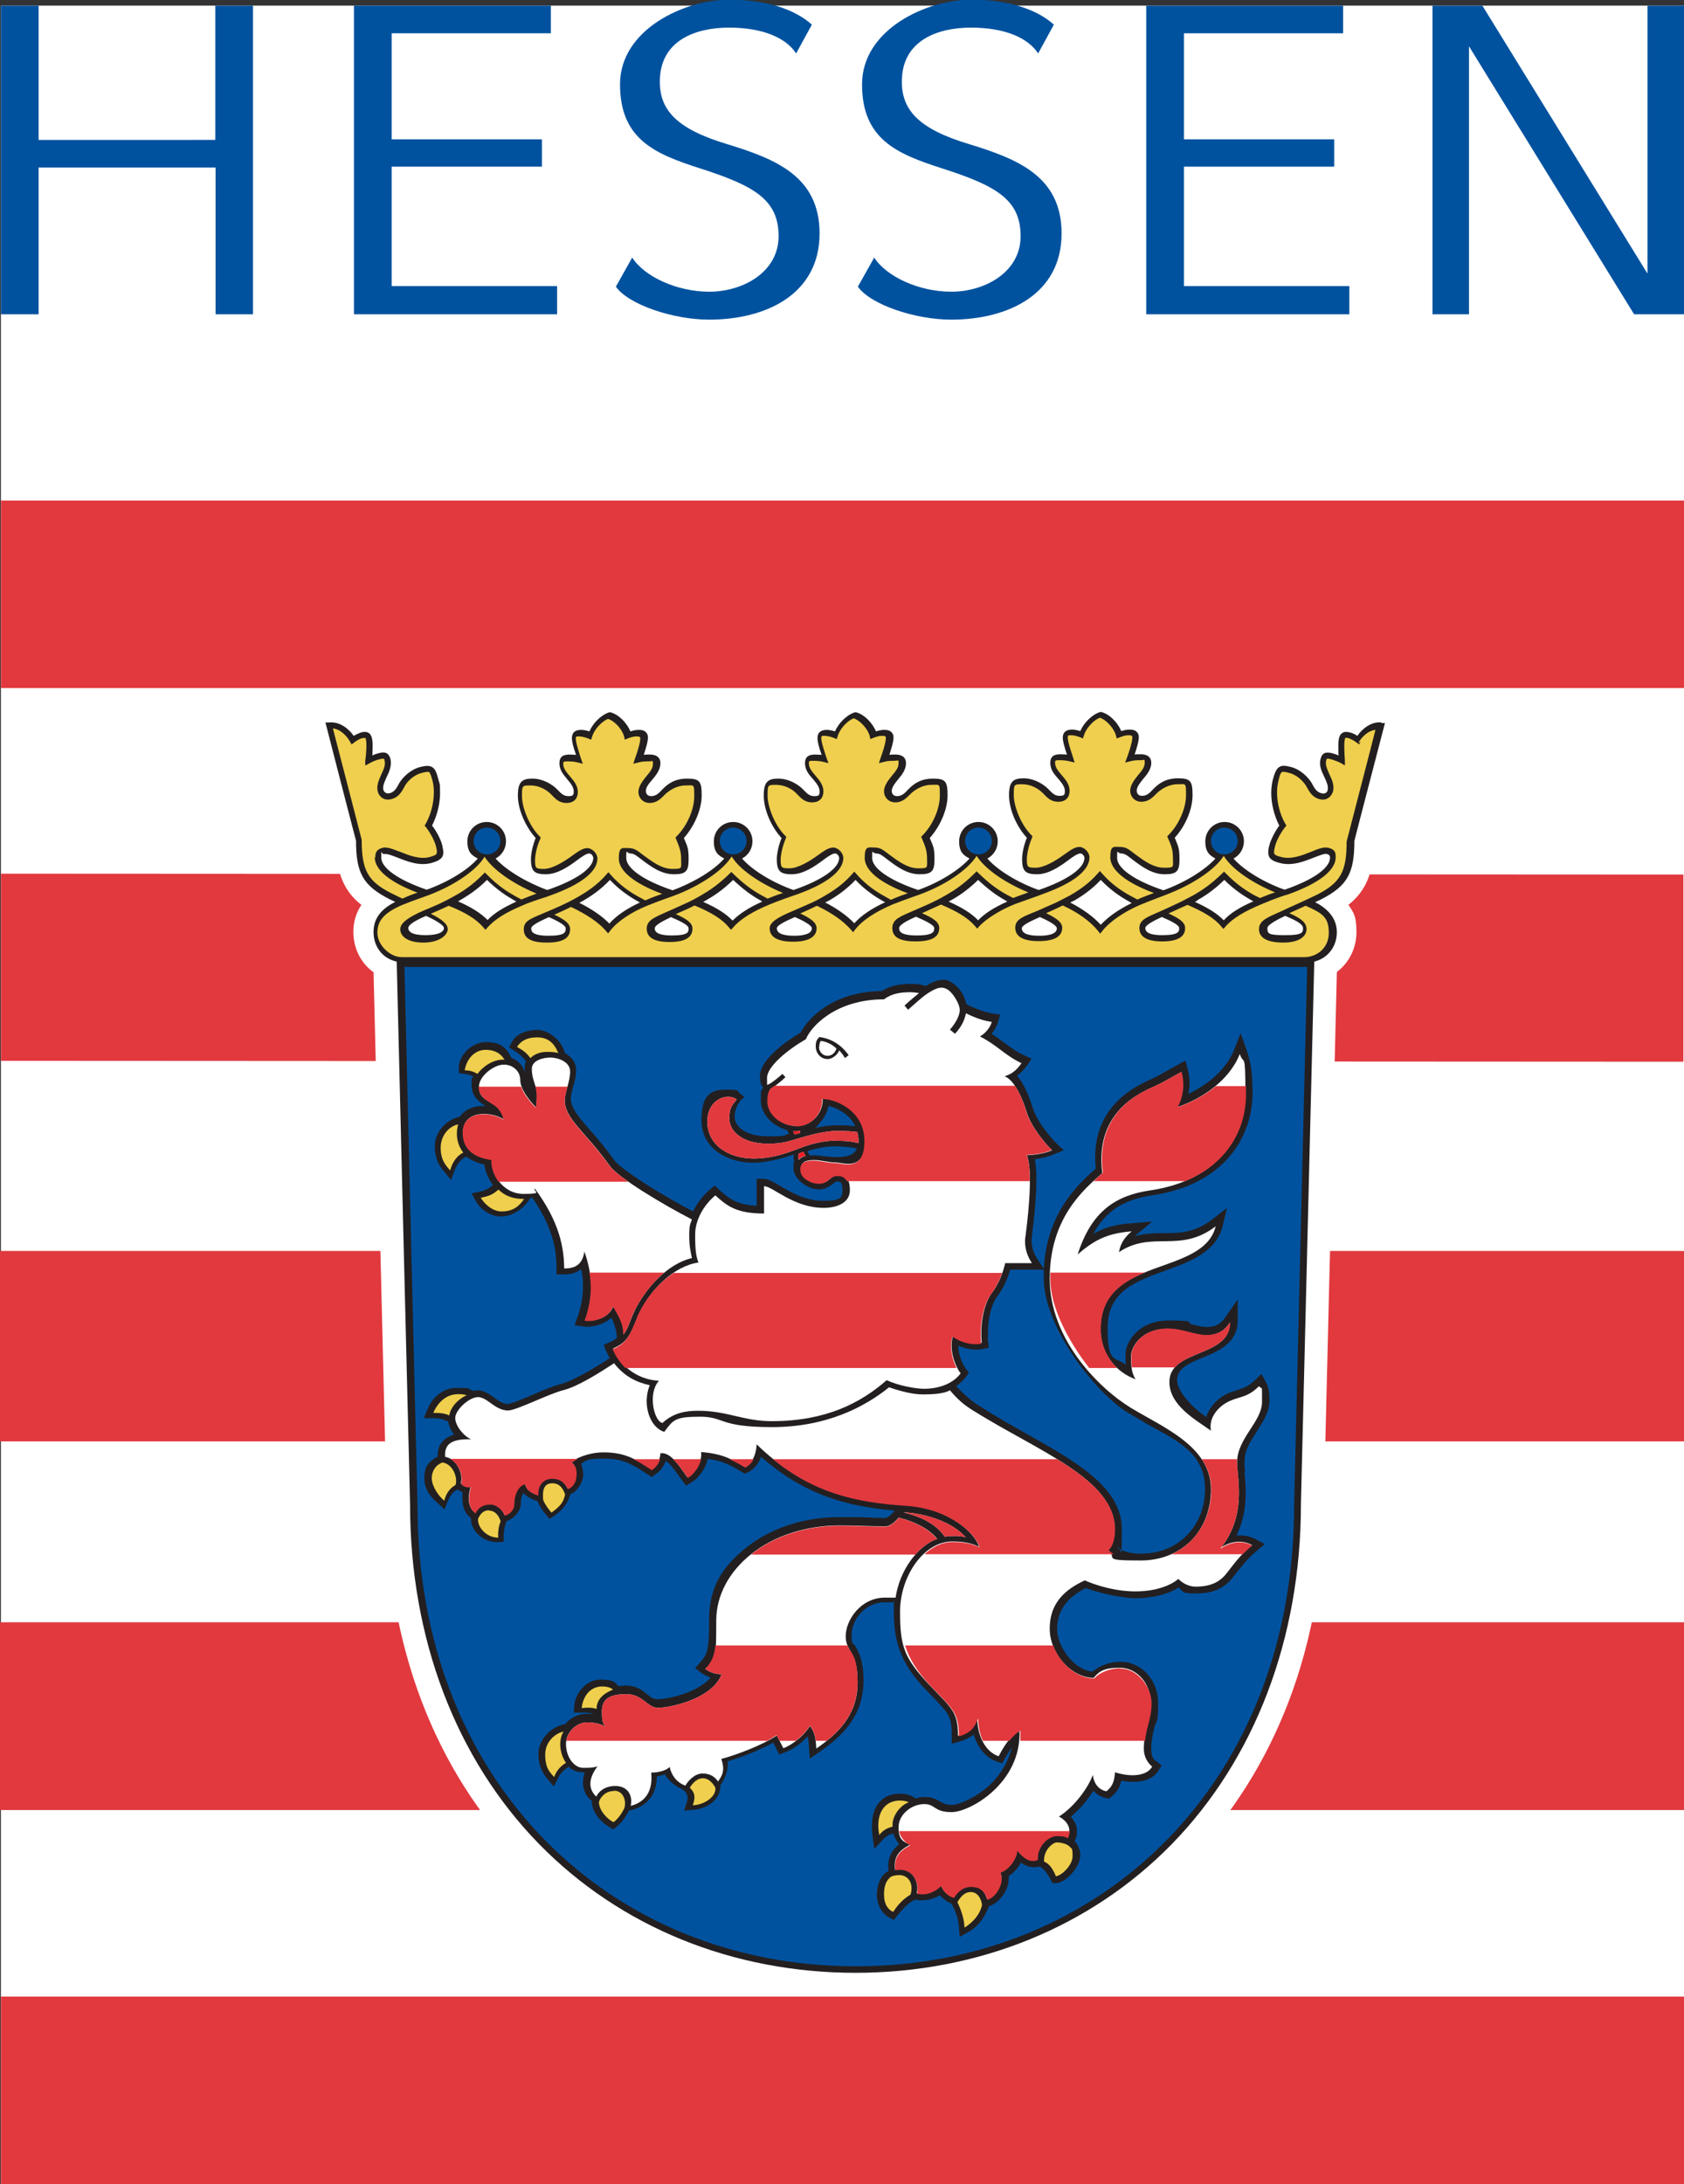 <?xml version="1.0" encoding="UTF-8"?>
<svg xmlns="http://www.w3.org/2000/svg" xmlns:svg="http://www.w3.org/2000/svg" xmlns:sodipodi="http://sodipodi.sourceforge.net/DTD/sodipodi-0.dtd" xmlns:rdf="http://www.w3.org/1999/02/22-rdf-syntax-ns#" xmlns:ns="http://ns.adobe.com/SaveForWeb/1.0/" xmlns:inkscape="http://www.inkscape.org/namespaces/inkscape" xmlns:dc="http://purl.org/dc/elements/1.1/" xmlns:cc="http://creativecommons.org/ns#" id="svg2" version="1.1" viewBox="0 0 567.1 735.2">
  <rect x="0" y="0" width="567.1" height="735.2" fill="#333333" stroke="none"/>
  <defs>
    <style>
      .st0 {
        fill: #efcf4d;
      }

      .st1 {
        fill: #231f20;
      }

      .st2 {
        fill: #00529f;
      }

      .st3 {
        fill: #ed1c24;
      }

      .st4 {
        fill: #e1393e;
      }

      .st5 {
        fill: #fff;
      }
    </style>
  </defs>
  <g id="g987">
    <g id="g10637">
      <rect id="rect914" class="st5" x=".3" y="1.9" width="566.8" height="733.4"></rect>
      <g id="layer1">
        <path id="path2924" class="st4" d="M.3,231.6h566.9v-63.1H.3v63.1Z"></path>
        <path id="path2926" class="st4" d="M.3,294.1v63l566.6.3v-63L.3,294.1"></path>
        <path id="path2928" class="st4" d="M0,485.2h567.1v-64.1H0v64.1Z"></path>
        <path id="path2930" class="st4" d="M0,609.3h567.1v-63.2H0v63.2Z"></path>
        <path id="path2932" class="st4" d="M.3,735.2h566.9v-63.1H.3v63.1Z"></path>
        <path id="path2934" class="st5" d="M285.8,233.2c-3.2,1-5.9,3.2-7.9,5.7-3.3.2-5.8,1.4-7.5,3.8-1.2,1.7-1.7,3.6-1.7,5.6s0,.3,0,.5c-2.6,1.6-3.8,4.1-4.1,6.7-.8-.1-1.6-.2-2.5-.2-11.6,0-11.6,9-11.6,12.4s0,1.9.2,2.9c-1.3-.4-2.7-.7-4.1-.7s-2.7.3-4,.7c.1-1,.2-1.9.2-2.8,0-3.4,0-12.4-11.6-12.4s-1.7,0-2.5.2c-.3-2.6-1.6-5.1-4.1-6.7,0-.2,0-.3,0-.5,0-2-.5-3.8-1.7-5.6-1.7-2.4-4.2-3.6-7.5-3.8-2-2.5-4.7-4.6-7.9-5.7l-2.4-.8-2.4.8c-3.2,1-5.9,3.2-7.9,5.7-3.3.2-5.8,1.4-7.5,3.8-1.2,1.7-1.7,3.6-1.7,5.6s0,.3,0,.5c-2.6,1.6-3.8,4.1-4.2,6.7-.8-.1-1.6-.2-2.5-.2-11.6,0-11.6,9-11.6,12.4s0,1.9.2,2.9c-1.4-.5-2.8-.8-4.3-.8-3.9,0-7.4,1.8-9.8,4.5.6-2.5,1-5,1-7.5s-.2-4.2-.7-6.1c-.6-2.5-1.6-6.3-5.2-8.4-3.5-2.1-7.1-1.1-9-.6-.8.2-1.6.5-2.3.8-.8-2-2-3.6-3.8-4.7-.6-.4-1.2-.6-1.8-.8-.5-2.1-1.4-3.9-3.1-5.4-2.1-1.8-4.8-2.4-7.9-1.9-2.8-2.3-6.4-3.8-10.6-3.4l-9,1s11.7,45,12.1,46.6c.2,9.7,2.6,15.9,8.6,20.6-1.6,2.4-2.7,5.4-2.7,9.1,0,5.6,2.6,10.6,6.8,13.6.2,8.2,4.4,179.2,4.4,179.2v-.2c0,47.2,16.2,89.8,45.7,119.9,28.8,29.4,68.6,45.7,112.1,45.7s83.2-16.2,112.1-45.7c29.5-30.1,45.7-72.7,45.7-119.9v.2s4.2-170.7,4.4-179.3c4.1-3.1,6.6-8,6.6-13.5s-1.1-6.7-2.7-9.1c6-4.8,8.4-10.9,8.6-20.6.4-1.5,12.1-46.6,12.1-46.6l-9-1c-4.2-.4-7.8,1.1-10.6,3.4-3.1-.6-5.7,0-7.9,1.9-1.7,1.5-2.7,3.3-3.1,5.4-.6.2-1.2.4-1.9.8-1.8,1-3,2.6-3.8,4.7-.7-.3-1.5-.6-2.3-.8-1.9-.5-5.5-1.4-9.1.6-3.6,2.1-4.6,5.9-5.2,8.5-.5,1.9-.7,3.9-.7,6s.4,5.6,1.2,8.4c-2.4-3.2-6.2-5.4-10.5-5.4s-2.8.3-4.1.7c.1-1,.2-1.9.2-2.9,0-3.4,0-12.4-11.6-12.4s-1.7,0-2.5.2c-.3-2.6-1.6-5.1-4.1-6.7,0-.2,0-.3,0-.5,0-2-.5-3.8-1.7-5.6-1.7-2.4-4.2-3.6-7.5-3.8-2-2.5-4.7-4.6-7.9-5.7l-2.4-.8-2.4.8c-3.2,1-5.9,3.2-7.9,5.7-3.3.2-5.8,1.4-7.5,3.8-1.2,1.7-1.7,3.6-1.7,5.6s0,.3,0,.5c-2.6,1.6-3.8,4.1-4.1,6.7-.8-.1-1.6-.2-2.5-.2-11.6,0-11.6,9-11.6,12.4s0,1.9.2,2.9c-1.3-.4-2.7-.7-4.1-.7s-2.5.2-3.7.6c.1-.9.2-1.8.2-2.7,0-3.4,0-12.4-11.6-12.4s-1.7,0-2.5.2c-.3-2.6-1.6-5.1-4.1-6.7,0-.2,0-.3,0-.5,0-2-.5-3.8-1.7-5.6-1.7-2.4-4.2-3.6-7.5-3.8-2-2.5-4.7-4.6-7.9-5.7l-2.4-.8-2.4.8"></path>
        <path id="path2936" class="st1" d="M465.3,243.2c-3.3-.4-6.4,1.9-8.2,4.5-.9-.6-1.8-1-2.4-1.1-.7-.2-2-.5-2.9.3-.8.7-1.1,1.8-1.1,4.3s0,1.9.1,3.1c-.7-.3-1.4-.5-2-.7-1-.3-2.1-.4-2.9,0-.7.4-1,1.2-1.2,1.9-.6,2.2.4,4.2,1.3,6.1.7,1.5,1.4,3,1.1,4.3,0,.4-.5,1.6-2.2,1.1-1.5-.4-2.2-1.6-2.9-2.9l-.2-.4c-1.2-2-3.7-4.6-7-5.5-1.7-.4-2.9-.7-4,0-1.1.7-1.6,2.2-2.2,4.4-.3,1.3-.5,2.8-.5,4.3,0,3.7,1,7.7,2.7,11-1.7,2.4-2.9,5-3.3,6.5-.3,1-.4,1.8-.4,2.5,0,2,1.1,2.9,3.9,3.6,4.1,1.1,8.1-.5,11.4-1.8,1.9-.7,3.7-1.5,4.5-1.2q1,.2,1,1.2c0,3.5-5.7,7.5-15.3,10.8-7.3-2.6-14-6.8-17.2-10.5,2.1-1.1,3.5-3.3,3.5-5.8,0-3.6-2.9-6.5-6.5-6.5s-6.5,2.9-6.5,6.5,1.4,4.7,3.4,5.8c-3.4,3.8-10.1,8-17.5,10.7-9.8-3.3-15.6-7.4-15.6-10.9s0-1.5,1.4-1.5,2.5,1.1,4.1,2.3c2.8,2.1,6.3,4.7,10.5,4.7s5-1.1,5-5.1-.5-4.4-1.6-7.2c3.6-3.9,6-9.6,6-14.3s-.6-5.7-4.9-5.7-6.6,1.9-8.2,3.5l-.3.3c-1,1.1-2,2.1-3.6,2.1s-1.8-1.3-1.8-1.7c0-1.3,1-2.5,2.1-3.9,1.3-1.5,2.8-3.3,2.8-5.5s-1.7-2.9-3.5-2.9-1.3,0-2.1.1c.9-2.8,1.4-4.6,1.4-5.7s-.2-1.3-.5-1.7c-.7-1-2-1-2.8-1s-1.6.2-2.6.5c-1.1-2.6-3.6-5.5-6.6-6.4h-.3c0,0-.3,0-.3,0-2.9,1-5.5,3.8-6.6,6.4-1-.3-2-.5-2.6-.5s-2,0-2.8,1c-.3.4-.5,1-.5,1.7,0,1.2.5,3,1.4,5.7-.7,0-1.5-.1-2.1-.1-1.8,0-3.5.4-3.5,2.9s1.5,4,2.8,5.5c1.1,1.3,2.1,2.6,2.1,3.9s-.1,1.7-1.8,1.7-2.5-1-3.6-2.1l-.3-.3c-1.6-1.6-4.7-3.5-8.2-3.5s-4.9,1.1-4.9,5.7,2.4,10.4,6,14.3c-1.1,2.7-1.6,5.5-1.6,7.2,0,4,1.1,5.1,5,5.1s7.7-2.6,10.5-4.7c1.6-1.2,3.2-2.3,4.1-2.3s1.4,1.1,1.4,1.5c0,3.5-5.8,7.5-15.4,10.8-7.3-2.6-14-6.8-17.3-10.6,2.1-1.1,3.5-3.3,3.5-5.8,0-3.6-2.9-6.5-6.5-6.5s-6.5,2.9-6.5,6.5,1.4,4.7,3.5,5.8c-3.4,3.8-10,8-17.3,10.6-9.7-3.3-15.5-7.3-15.5-10.8s0-1.5,1.4-1.5,2.5,1.1,4.1,2.3c2.8,2.1,6.3,4.7,10.5,4.7s5-1.1,5-5.1-.5-4.4-1.6-7.1c3.5-3.9,6-9.6,6-14.3s-.6-5.7-4.9-5.7-6.6,1.9-8.2,3.5l-.3.3c-1,1.1-2,2.1-3.6,2.1s-1.8-1.3-1.8-1.7c0-1.3,1-2.5,2.1-3.9,1.3-1.5,2.7-3.3,2.7-5.5s-1.7-2.9-3.5-2.9-1.3,0-2.1.1c.9-2.8,1.4-4.6,1.4-5.7s-.2-1.3-.5-1.7c-.7-1-2-1-2.8-1s-1.6.2-2.6.5c-1.1-2.6-3.6-5.5-6.6-6.4h-.3c0,0-.3,0-.3,0-2.9,1-5.5,3.8-6.6,6.4-1-.3-2-.5-2.6-.5s-2,0-2.8,1c-.3.4-.5,1-.5,1.7,0,1.2.4,3,1.4,5.7-.7,0-1.5-.1-2.1-.1-1.8,0-3.5.4-3.5,2.9s1.5,4,2.8,5.5c1.1,1.3,2.1,2.6,2.1,3.9s-.1,1.7-1.8,1.7-2.5-1-3.6-2.1l-.3-.3c-1.6-1.6-4.7-3.5-8.2-3.5s-4.9,1.1-4.9,5.7,2.4,10.4,6,14.3c-1.1,2.7-1.6,5.5-1.6,7.1,0,4,1.1,5.1,5,5.1s7.7-2.6,10.5-4.7c1.6-1.2,3.2-2.3,4.1-2.3s1.4,1.1,1.4,1.5c0,3.5-5.8,7.5-15.4,10.8-7.3-2.6-14-6.8-17.3-10.6,2.1-1.1,3.5-3.3,3.5-5.8,0-3.6-2.9-6.5-6.5-6.5s-6.5,2.9-6.5,6.5,1.4,4.7,3.5,5.8c-3.4,3.9-10.1,8-17.4,10.7-9.8-3.3-15.6-7.4-15.6-10.9s.1-1.5,1.4-1.5,2.5,1.1,4.1,2.3c2.8,2.1,6.3,4.7,10.5,4.7s5-1.1,5-5.1-.5-4.4-1.6-7.1c3.5-3.9,6-9.6,6-14.3s-.6-5.7-4.9-5.7-6.6,1.9-8.2,3.5l-.3.3c-1,1.1-2,2.1-3.6,2.1s-1.8-1.3-1.8-1.7c0-1.3,1-2.5,2.2-3.9,1.3-1.5,2.7-3.3,2.7-5.5s-1.7-2.9-3.5-2.9-1.3,0-2.1.1c.9-2.8,1.4-4.6,1.4-5.7s-.2-1.3-.5-1.7c-.7-1-2-1-2.8-1s-1.6.2-2.6.5c-1.1-2.6-3.6-5.5-6.6-6.4h-.3c0,0-.3,0-.3,0-2.9,1-5.5,3.8-6.6,6.4-1-.3-2-.5-2.6-.5s-2.1,0-2.8,1c-.3.4-.5,1-.5,1.7,0,1.2.4,3,1.4,5.7-.8,0-1.5-.1-2.1-.1-1.8,0-3.5.4-3.5,2.9s1.5,4,2.7,5.5c1.1,1.3,2.1,2.6,2.1,3.9s-.1,1.7-1.8,1.7-2.5-1-3.6-2.1l-.3-.3c-1.6-1.6-4.7-3.5-8.2-3.5s-4.9,1.1-4.9,5.7,2.5,10.4,6,14.3c-1.1,2.7-1.6,5.5-1.6,7.1,0,4,1.1,5.1,5,5.1s7.7-2.6,10.5-4.7c1.6-1.2,3.2-2.3,4.1-2.3s1.4,1.1,1.4,1.5c0,3.5-5.8,7.5-15.5,10.8-7.3-2.7-14-6.8-17.4-10.6,2.1-1.1,3.5-3.3,3.5-5.8,0-3.6-2.9-6.5-6.5-6.5s-6.5,2.9-6.5,6.5,1.4,4.7,3.5,5.8c-3.3,3.8-9.9,7.9-17.2,10.5-9.6-3.3-15.3-7.3-15.3-10.8s0-1,1-1.2c.9-.2,2.7.5,4.5,1.2,3.3,1.3,7.3,2.9,11.4,1.8,1.7-.5,2.9-1,3.6-2,.3-.5.4-1,.4-1.6s-.2-1.5-.4-2.5c-.4-1.5-1.6-4.2-3.4-6.5,1.7-3.3,2.7-7.3,2.7-11s-.2-3-.5-4.3c-.6-2.2-1-3.7-2.2-4.4-1.1-.6-2.3-.4-4,0-3.4.9-5.9,3.5-7.1,5.5l-.2.4c-.7,1.3-1.4,2.5-2.9,2.9-1.6.4-2.1-.8-2.2-1.1-.3-1.3.4-2.7,1.1-4.3.9-1.8,1.8-3.9,1.3-6.1-.2-.7-.5-1.4-1.2-1.9-.9-.5-2-.3-2.9,0-.6.1-1.3.4-2,.7,0-1.2.1-2.3.1-3.1,0-2.5-.4-3.7-1.1-4.3-.9-.8-2.2-.5-2.9-.3-.6.2-1.5.6-2.4,1.1-1.8-2.6-4.8-4.8-8.2-4.5h-1.3c0,.1,10.2,39.6,10.3,39.8,0,10.9,2.4,15.1,11.1,19.6,0,0,1.1.5,2.1,1-3.9,2-7.3,4.9-7.3,10.1s3.2,9,7.8,10c.6,25.5,4.5,182.6,4.5,182.7,0,45.1,15.4,85.7,43.5,114.4,27.3,27.9,65.2,43.3,106.5,43.3s79.2-15.4,106.5-43.3c28-28.7,43.5-69.3,43.5-114.4,0,0,4.1-167.1,4.5-182.7,4.5-1.1,7.6-5,7.6-9.9s-3.4-8.1-7.3-10.1c1.1-.5,2.1-1,2.1-1,8.7-4.5,11.1-8.7,11.1-19.6,0-.2,10.3-39.7,10.3-39.7h-1.3ZM432.8,308.3c3.3,1.4,6,2.7,6,4.1s0,2.4-5.8,2.4-6.2-.4-6.2-2.4c0-1.2,4.1-3.2,6-4.1ZM403.1,303.1c2.5-1.4,5.6-3.4,9.2-6.9,3.4,3.4,6.6,5.4,9.2,6.9,0,0,.2.1.6.3-4.6,2-7.8,4-10,6.4-2.2-2.3-5.3-4.2-9.7-6.2.3-.2.8-.4.8-.4h0ZM391.3,308.7c2.5,1.1,5.8,2.6,5.8,3.7s0,2.4-5.7,2.4-5.7-1.8-5.7-2.4c0-1.1,3.4-2.7,5.5-3.7ZM361.5,303.3c2.5-1.4,6-3.7,9.2-7.1,3.2,3.4,6.7,5.7,9.2,7.1,0,0,.6.3,1.2.7-4.5,2.2-8,4.7-10.4,7.3-2.5-2.7-5.9-5.2-10.3-7.5.5-.2,1-.5,1-.5h0ZM350.2,308.7c2.3,1,5.7,2.7,5.7,3.8,0,1.6-2,2.5-5.9,2.5s-5.9-.8-5.9-2.5c0-1.1,3.4-2.6,6.1-3.8h0ZM320.2,303.1c2.5-1.4,5.6-3.4,9.2-6.9,3.1,2.9,5.9,5.1,9.2,6.9,0,0,.4.2.6.4-4.5,2-7.6,4-9.8,6.3-2.2-2.3-5.4-4.3-9.9-6.3.2-.1.6-.4.6-.4h0ZM308.5,308.6c2.7,1.2,6.1,2.7,6.1,3.8s0,2.5-5.9,2.5-5.9-1.7-5.9-2.5c0-1.2,3.4-2.8,5.6-3.8ZM278.9,303.3c2.5-1.4,6-3.7,9.2-7.1,3.2,3.4,6.7,5.7,9.2,7.1,0,0,.3.2.8.4-4.7,2.2-8.1,4.5-10.4,7.1-2.4-2.5-5.7-4.9-9.8-7,.5-.3,1-.5,1-.5h0ZM267.7,308.7c2.3,1,5.7,2.7,5.7,3.8,0,2-3.2,2.5-5.9,2.5s-5.9-.4-5.9-2.5c0-1.1,3.4-2.6,6.1-3.8h0ZM237.7,303.1c2.5-1.4,5.6-3.4,9.2-6.9,3.1,2.9,5.9,5.1,9.2,6.9,0,0,.3.2.6.4-4.5,2-7.7,4.1-10,6.4-2.2-2.3-5.3-4.3-9.9-6.3.3-.2.8-.4.8-.4h0ZM225.9,308.7c2.5,1.1,6,2.6,6,3.8s0,2.4-5.7,2.4-5.7-1.8-5.7-2.4c0-1.2,3.3-2.7,5.5-3.8ZM196.2,303.3c2.5-1.4,6-3.7,9.2-7.1,3.2,3.4,6.7,5.7,9.2,7.1,0,0,.4.2.9.5-4.7,2.2-8,4.5-10.3,7.1-2.4-2.5-5.8-4.8-10.1-7,.5-.3,1.1-.6,1.1-.6h0ZM184.8,308.7c2.2,1,5.7,2.6,5.7,3.8s0,2.5-5.8,2.5-5.8-1.7-5.8-2.5c0-1.1,3.4-2.6,6-3.8ZM154.8,303.1c2.6-1.5,5.8-3.5,9.2-6.9,3.6,3.5,6.7,5.5,9.2,6.9,0,0,.3.2.7.4-4.4,2-7.5,3.9-9.7,6.2-2.3-2.3-5.4-4.3-10-6.3.2,0,.6-.3.6-.3h0ZM143.5,308.3c1.9.9,6,2.9,6,4.1s-1.6,2.4-6.2,2.4-5.8-1.2-5.8-2.4,2.7-2.7,6-4.1"></path>
        <path id="path2938" class="st2" d="M385.4,478.8l-5.5-3.2c-11.4-7-28.4-29.1-28.4-45.3s0-1.9,0-2.9h-11.3c-.8,2.8-2.3,6.3-4.5,9.2-1.3,1.7-3,6.2-3,12.1s0,1.9.1,3l.2,2-1.9.4c-2.8.6-5.8,0-8.4-1.1,0,3,1.5,6.4,2.6,7.8l1,1.3-1,1.4c-.9,1.2-2,2.2-3.3,3.1,2.4,2.6,4.8,4.7,6.9,6.1,5.4,3.5,11.2,6.8,16.7,9.9,16.6,9.3,32.2,18.1,32.2,32.1s-.5,4.6-1.4,6.4c2.2,1.3,4.5,1.9,7.9,1.9,12.4,0,21.5-9.2,21.5-21.8s-10.4-16.7-20.4-22.3"></path>
        <path id="path2940" class="st2" d="M288,379.1c-.5-1.1-1.5-2.5-2.5-3.4-2.1-1.9-4.6-3-6.5-3.4-.3,1.7-1.1,3.6-2.6,5.3-.7.8-1.3,1.7-1.8,2.1,2.2-.5,4.6-.9,7.1-.9s4.3.1,6.2.3"></path>
        <path id="path2942" class="st2" d="M136.2,325.5l4.4,181.3c0,93.1,64.8,155.1,147.6,155.1s147.6-62,147.6-155.1l4.4-181.3H136.2ZM419.1,495.8c.2,1.9.4,4.1.4,6.6,0,4.3-.6,9.4-3.1,14.5,2.3-.2,4.6.2,6.6,1.3l2.9,1.6-2.5,2.1c-3.2,2.7-5,5-6.9,7.4l-1.5,1.9c-2.9,3.6-6.7,5.2-12.2,5.2s-4.1-.7-5.9-2c-3.4,2.2-8.7,3.6-14.3,3.6s-13.8-2.2-17-3.4c-6.5,3.3-9.6,7.8-9.6,13.8s5.8,13.8,11.9,14.3c2.4-2,5.8-3.3,9.5-3.3,7,0,12.6,6.2,12.6,13.8s-.6,5.7-1.2,8.1c-.6,2.3-1.1,4.5-1.1,7.7s1.4,3.6,2,4.1l1.5,1.2-1,1.6c-2,3.4-6.8,4.7-12.6,3.5-.5,2.4-1.5,3.9-3.3,5.4l-.8.7-1-.2c-1.7-.4-3.2-1.2-4.3-2.5-1.9,3.1-4.6,6.3-7.6,8.8,1.3,1.4,2.1,3,2.1,4.7s-.3,2.4-.8,3.4c1.2,1.5,1.9,3.1,1.9,4.8,0,4-4.8,9.1-7.9,9.4h-1.5c0,.1-.6-1.2-.6-1.2-1.4-2.7-2.7-3.9-3.7-4.4-1.6.5-3.9.5-6.3-1.3-1,1.8-2.4,3.5-4.1,4.5,0,.2,0,.5,0,.8,0,1.5-.4,3-1.2,4.5-1.2,2.2-3,4.1-5.5,4.9-1.2,3.4-3.4,6.7-6.8,8.6l-3,1.7-.3-3.5c-.1-2-.8-4.7-2.5-7.7-1.5-.6-2.9-1.7-3.9-2.8-2.5,1.5-5.2,2-8.3,1.5-1.7.7-3.5,2.2-6,5.3l-1.2,1.5-1.7-.9c-2.4-1.3-4-4.4-4-7.6s1.1-6.4,3.9-8c0-.4-.1-1.2-.1-1.4,0-3.2,1.2-5.6,3.7-7.6-.9-1.1-1.6-2.3-2-3.6-1.3.3-2.3.9-3.2,1.8l-3.2,3.4-.6-4.7c-.6-4.8.2-8.6,2.3-11,1.6-1.9,4-2.9,6.8-2.9s4.4.8,5.4,1.6c1-.3,2-.5,3-.5,2.5,0,4,.8,5.2,1.5,1.2.7,2.1,1.2,4.1,1.2s8.7-2.5,13.8-7.8c2.4-2.6,5.2-6.5,6.3-11.6-.7,1.1-1.5,2.3-2.3,3.8l-.9,1.6-1.7-.6c-3.7-1.1-6.5-4.6-7.9-9.1-1.1.9-2.6,1.7-4.6,2.3l-2.8.8v-3c0-6.2-1-7.2-6.6-13l-2.6-2.7c-8.6-9.1-10.3-16.7-10.3-26s0-1.9.2-2.9c-1.3,0-2.4,0-3.4,0-6.8,0-11,6.3-11,10.7s.5,2.7,1.3,4.1c1.2,2.2,2.7,5,2.7,11.5,0,12.2-7.5,19-14.9,24.1l-3.2,2.2-.3-4c0-1.3-.2-2.5-.4-3.5-2.2,2.4-5,4.4-7.7,5.4l-1.9.7s-1.5-2.9-2-4c-4.8,2.7-11.2,5.1-15.3,6.3,0,.3,0,.7,0,1,0,3-1.6,5.7-2.5,7.1v.2c0,4.7-4.5,7.6-8.9,8l-3.3.3,1-3.2c.8-2.5-1.5-3.9-1.5-3.9-2.3-1-4.8-2.9-6-5.1-.9.3-1.8.5-2.7.7,0,3.9-1.4,6.4-2.6,7.8-1.6,1.9-4.1,3.2-6.8,3.7-1.1,2.1-2.3,3.9-4.1,5.4l-1.1.9-1.3-.7c-2.6-1.4-5.9-4.9-6-8.4v-.5c-1.3-.9-2.3-2.4-2.7-4-.2-.7-.3-1.4-.3-2.1,0-1.1.2-2.3.6-3.5-.3,0-.6,0-.9,0-1.7,0-3.3-.7-4.5-1.9-1.3.9-2.7,2.1-3.5,3.7l-1.5,3-2.1-2.5c-1.4-1.7-3.1-4.2-3.1-8.5s3.7-9.1,9-10c1.8-2.2,4.6-3.5,7.1-3.5s2,0,2.9.2c0,0,0,0,0,0-1.2-.5-2.8-.7-4.6-.6h-2.5c0,.1.2-2.4.2-2.4.3-4.1,4-8.7,8.7-8.7s4.7.8,6.2,2.2c.8-.1,1.6-.2,2.4-.2,3.7,0,5.6,1.6,7.2,2.9,1.2,1,2,1.7,3.6,1.7,3.3,0,13.5-2.2,17.8-7.3-1.2-.4-2.4-1-3.3-1.7l-1.9-1.5,1.6-1.8c2.6-2.9,3.1-4.3,3.1-14.8s4.5-17.7,12.7-24.1c8.2-6.5,19.3-10.1,31.2-10.1h7.4c0,.1,7.9.3,7.9.3.1,0,1.2,0,3.3-2.5-16.5-1.4-30.7-5.5-45-18.1-.9,2.4-2.4,4.2-4.4,5.2l-1.1.5-1-.6c-3.5-2.1-6.5-3.8-11.5-4.4-.7,3.5-3.3,6.7-5.6,8l-1.7,1-2.2-3c-1.6-2.3-3.2-4.4-4.6-5.3-.7,1.9-1.9,3.5-3.6,4.6l-1.2.8-2.1-1.4c-4.3-2.8-7.5-4.8-14-4.8s-5.9.9-7.6,1.7c.4,1,.6,2.1.7,3.4v.2c0,2.2-1.3,4.3-2.5,5.5-.4.4-1.3,1-1.8,1.2-.7,2.1-1.8,4.8-5.4,7.2l-1.6,1.1-1.3-1.5c-1.4-1.6-2.2-3-2.8-4.5-1.5-.4-3.6-1.4-4.8-2.7-.4.8-.8,1.9-.8,3.5,0,2.6-2.4,5.2-4.9,6-.6,2-.9,3.6-.9,4.7v2.2c.1,0-2.1.1-2.1.1-2.1.1-4.3-.7-6.1-2.2-1.7-1.5-2.7-3.4-2.8-5.3v-.6c-1.9-1.3-2.9-3.6-2.9-6.6s0-1.4.1-2.1c-.4-.1-.7-.3-1.1-.5-.2-.1-.4-.3-.6-.4-1.4.6-2.4,1.9-3.2,3.7l-1.2,3-2.6-2.4c-1.7-1.5-4.2-3.9-4.2-8.1s1.6-5.7,4.5-7.3c0-.2,0-.4,0-.6,0-1.3.3-2.7,1.2-3.9,1-1.4,2.4-2.3,4.3-2.9-1-1.3-1.7-2.8-2-4.4-1.5-.7-3.1-1.1-4.9-1.1h-3.3l1.3-3.1c1.3-3.3,4.7-7.1,9.7-7.1s3.3,0,5.6,1c.5-.1,1-.2,1.5-.2,2.1,0,3.8,1.2,5.5,2.4,1.5,1.1,3,2.2,4.7,2.2,1.1,0,5.6-1.9,8.6-3.2,3.4-1.5,7-2.9,9.3-3.5,3.1-.8,9-3.9,16.4-8.7-.4-.8-.8-1.6-1.2-2.4l-.8-2.1,2-.9c1-.4,1.8-.9,2.4-1.4,0-1.8-.5-4.1-1.8-6.8-2.6,2.3-6.5,3.4-9.7,2.9l-2.7-.4.9-2.6c1.3-3.5,1.9-6.8,1.9-10.3s-.2-4-.6-6c-2.2,1.8-4.9,1.8-6.1,1.8h-2.2v-2.2c0-6.1-1.2-13.6-8.2-23.7-.2.1-.5.2-.7.3-2.1,3.6-6.1,6.1-9.8,6.1s-7.1-2.6-8.4-5.1l-1.5-2.7,3-.6c1.8-.4,3.2-1.3,4.2-2.2-1.6-2.1-2.6-4.5-2.9-6.9-2.5-.5-4.5-1.5-6.1-2.7-1.8,1-3.1,2.5-3.8,4.4l-1.3,3.5-2.4-2.9c-1.5-1.7-3.1-4.2-3.1-8.5s3.4-8.8,8.4-9.9c1.7-2.4,4.6-3.6,7.6-3.6s.7,0,1.1,0c-2.1-1.3-4.7-3.2-4.7-7s.2-1.9.6-2.9c-.9-.5-1.9-.8-3-.9l-1.9-.3v-2c0-3.4,3.9-8.4,9.1-8.4s6.9,1.9,8.6,5.3c1,.4,1.9.9,2.7,1.7.9.9,1.6,2.1,1.9,3.3,0-.5-.1-1-.1-1.5s0-.4,0-.6c0-.6.2-1.2.4-1.8-.9-1.1-2.1-2.4-3.9-3.5l-1.8-1.1,1-1.9c1.4-2.5,4.6-4,8.6-4s8.4,3.9,9.2,7.8c2.1,1.1,3.8,3,3.8,5.7s-.6,4.1-1.1,6c-.4,1.4-.7,2.7-.7,3.6,0,3.1,2.5,6,6.3,10.4,2.4,2.7,5.3,6.1,8.4,10.4,2.2,3.1,16.3,11.9,26.5,17.2,1.5-3.2,3.8-5.8,5.8-7.5l1.5-1.2,1.4,1.3c3.2,2.9,5.7,5.1,12.7,5.5v-9.1h2.2c1.6,0,3.3,1,5.7,2.4,3.6,2.1,8.4,5,14.4,5s6.6-.8,6.6-3.7-1.1-2.8-1.9-2.8-2.7,2.7-6.1,2.7-8.5-3.3-8.5-7.2.2-1.4.4-2c-.4-1-.5-1.7-.2-2.6-3.8,1.3-9.2,2.8-13.7,2.8-8.4,0-17.5-4.5-17.5-14.4s4.6-10.2,8.9-10.2,3,.5,4.1,1.3l1.5,1.2-1.2,1c-1.5,1.8-2.1,3.8-2.1,5.7,0,3.1,3.5,6.5,11.2,6.5s4.6-.3,7.1-.8c-.3-.5-.5-.9-.6-1.3-.4,0-.7-.1-1-.3-4.6-1.6-7.9-5.4-7.9-9.8s.2-2.7.8-4.2c0,0-1.1-.9-1.1-3.8,0-5.9,9.8-12.4,13.7-14.7,2.3-4.5,10.5-13.8,27.4-14,3.2-2.1,6.8-2.4,9.7-2.4s3.2.2,5.1.7c2.1-1.4,4.2-2.1,6.2-2.1s6.5,3.1,7.4,8.2c2,1.2,6.5,2.8,8.9,3.2l2.5.3-.7,2.5c-.4,1.4-1.2,2.8-2.2,4,1.6,1,3,2,4.3,3,2.1,1.6,4,3,6.8,4.3l2.4,1.1-1.5,2.2c-1.2,1.6-2.2,2.7-3.4,3.5,2.9,3.4,4.6,8.7,5.2,10.6,1.3,4.5,5.6,9.7,8.1,12.2l2.4,2.3-3.1,1.3c-1.9.8-4,1.4-6.6,1.7.3,1.8.5,3.9.5,6.6,0,4.9-.5,11.4-1.5,19.3,0,.5-.1,1-.1,1.5,0,2.6.9,4.7,1.8,6l2.3,3.5c1-18.6,11.2-28.2,17.5-33.7-.1-1.3-.2-2.6-.2-3.8,0-17.8,13.7-24,19.2-26.5l.6-.3c1.4-.6,3.4-1.8,5.2-2.8l5.4-3,.7,2.7c.5,1.7.7,3.4.7,4.9s-.2,2.5-.4,3.6c6.2-2.9,12.6-7.9,15.4-14.8l2.2-5.6,2,5.7c1.5,4.2,2,8.2,2,14.4,0,14.2-8.9,30.8-33.9,34.5-9.5,1.4-15.6,5.3-19.7,12.9,4.2-2.3,8.1-3.2,12.8-3.5l7-.6-5.4,4.5c-.2.1-.3.3-.4.4,3.4-.9,6.6-1,9.8-1,5.3,0,10.3-.1,16.2-4.6l5-3.9-1.5,6.2c-2.2,8.7-10.9,11.9-19.2,14.9-10,3.6-19.5,7-19.5,19.2s2.3,9.6,6.1,12.5c-.1-1.2-.1-2.3-.1-3.5,0-4,4.3-11.4,14.5-11.4s5.5.7,7.9,1.3c1.9.5,3.7.9,5.1.9,2.8,0,4.6-1,6.2-3.4l4.1-5.9v7.2c0,7.5-6.6,10.3-11.8,12.4-5.3,2.2-8.6,3.8-8.6,7.6s5.1,9.2,9.8,12.4c1.1-3.6,4.2-6.6,7.6-8.1l2.9-1c2-.6,3.6-1.1,6-3.4l2.1-2,1.4,2.6c1.2,2.1,1.3,4.1,1.3,6.3,0,3.9-2.2,7.2-4.3,10.5-2.1,3.3-4.1,6.3-4.1,10s.1,2.1.2,3.5"></path>
        <path id="path2944" class="st2" d="M273.4,388.9c3.6,0,5.1.6,7.9.6s6-.1,7.3-2.9c-2.4-.5-5.1-.7-7.9-.7s-6.3.8-8.8,1.6c.2.7.6,1.2,1,1.5.2,0,.3,0,.5,0"></path>
        <path id="path2946" class="st5" d="M410.8,521.5c9.2-11.3,5.8-23.6,5.8-29.2,0-8.2,8.4-13.6,8.4-20.5s0-3.5-1-5.2c-3.8,3.8-6.2,3.4-9.6,4.9-3.9,1.6-7.5,5.6-6.6,10.1-5.4-3.8-14-8.6-14-16.4,0-11.2,20.4-8.1,20.4-20-2,3-4.5,4.3-8.1,4.3s-8.2-2.2-12.9-2.2c-8.8,0-12.3,6.1-12.3,9.1s0,5.5,1.5,7.9c-6.6-2.4-11.8-8.6-11.8-16.9,0-24.8,34.5-17.5,38.8-34.6-12.2,9.3-21.3,1.2-32.6,8.7.6-2.9,1.7-4.8,4.3-7-7.1.6-11.9,2.2-18.2,7.8,4.7-14.7,12.9-19.9,24.5-21.6,21.8-3.2,32-17.2,32-32.3s-.5-9.5-1.9-13.6c-3.5,8.9-12.7,15.1-21.1,17.9,1.5-2.9,2.6-7,1.3-11.8-1.7.9-5.9,3.4-8.3,4.5-5.1,2.3-20.9,8.6-18.2,29.5-6.5,5.7-17.7,15.3-17.7,35.6s16.5,36.8,27.3,43.4c10.9,6.6,27,13,27,27.4s-10.1,24-23.7,24-7.6-.8-10.9-3.5c1.5-1.5,2.2-4,2.2-7,0-17-25.9-26.3-47.9-40.1-2.9-1.8-5.1-3.7-7.6-6.7-2,1.2-6,1.4-9.1,1.4s-7-.9-11.4-2.4c-8.3,6.7-21.2,13.4-39.4,13.4s-15.8-3.5-24.3-3.5-9,1.1-12,5.1c-4.9-1.5-7.5-9.2-4.9-15.7-4.5-1-8.6-3-12-7.4-4.9,3.2-12.3,7.9-17.2,9.1-4.8,1.2-15.7,6.8-18.5,6.8-4.4,0-7-4.5-10.1-4.5s-7.7,4.4-7.7,7,2.7,6,5.3,7.2c-6.8-.2-9,1.8-8.7,5.9,3.8.6,6.2,5.7,5.3,8.8.3.8,1.8,1.6,3.3,1.2-.5,2-1.7,6.3,1.5,8.9,1.2-2.3,2.8-3,5.1-3s4.3,2.2,4.8,3.7c1.5-.3,3.2-1.8,3.2-3.8,0-4,2-6.6,3.7-6.7.5,2.4,2.7,3.2,4.4,3.8-.3-4.3,2.6-5.7,4.5-5.7,3,0,4.3,1.3,5.5,3.5,1.8-.7,2.9-2.6,2.8-4.8,0-2.2-.4-3.1-1.6-4.1.9-1,5.6-3.3,10.8-3.3,7.7,0,11.2,2.6,16.1,5.7,1.5-1,3-2.8,3.1-5.4,3.4-.4,5.9,3.7,9.1,8.1,2-1.1,5.1-5,4.6-8.5,6.8.5,10.4,2.3,14.7,5,2.8-1.4,3.9-4.6,4-7.6,15.5,15,30.5,19.2,50.1,20.5,14.9,1,23.6,9.6,24.8,14-2.3-1.2-5.2-1.8-9-1.8-9.7,0-17.6,11.8-17.6,23.6s1.4,15.6,9.7,24.5c7.8,8.2,9.8,9.2,9.8,17.3,4.3-1.2,5.4-3.3,6.5-6,0,6.2,2.9,11.5,7.2,12.9,2.3-4.4,4.3-7,7-8.7.8,17.6-16.6,27.5-22.8,27.5s-5.3-2.7-9.3-2.7-8.6,3.3-8.6,7.8,1.8,4.8,3.8,5.9c-4.8,2.5-5.3,5-5,8.4,5.9-1.2,8.3,4.3,7.3,7.9,3.6.8,6.3-.9,8.2-2.6.6,1.8,2.3,3.5,4.3,4,1.3-2.2,3.2-3.7,5.7-3.7s4.5.9,5.5,4.3c2.8-.6,6-5.6,4.4-9.1,2.8-.7,5.6-4.7,5.7-7.4,1.9,2.4,4.3,4.3,6.9,3.1-.3-4.6,3.7-8,6.3-8s2.8.2,3.8.7c.3-.6.6-1.5.6-2.4,0-2.2-1.9-3.9-3.5-4.7,5.1-3.2,9.9-9.7,11.4-14,.4,2.8,1.8,4.9,4.6,5.5,1.9-1.6,2.6-2.9,2.9-6.4,5.3,1.7,10.7,1.3,12.5-1.9-1.4-1.2-2.8-3.2-2.8-5.9,0-6.8,2.3-9.6,2.3-15.8s-4.6-11.6-10.4-11.6-7.1,1.5-8.8,3.4c-7.3,0-14.8-7.9-14.8-16.6s5.3-13.2,11.8-16.2c3.9,1.7,10.3,3.7,17.1,3.7s11.9-2,14.4-4.2c.9.9,3,2.6,5.8,2.6,4.9,0,8-1.4,10.4-4.4,2.4-3,4.4-6,8.6-9.6-3.4-1.9-7.6-1.3-11.1,1.3"></path>
        <path id="path2948" class="st5" d="M213.8,441c3.9-7.7,11.1-15.6,19.2-17.5-.4-2.2-.9-3.8-.9-7.7s.5-3.9.9-5.3c-9.5-4.9-24.8-14-27.7-18.1-8.2-11.5-15.2-15.8-15.1-22.1,0-2.6,1.8-6.3,1.8-9.6s-4.1-4.7-6.6-4.7-6.1.9-6.3,3.6c-.1,2.7,1,5.2,1.4,6.6.5,1.9.3,4.6,0,6.6-2.7-2.9-5.3-6.3-5.3-9.3s-2.7-5.3-5.8-5.1c-3.1.1-8.1,3.8-8.1,7.4s2.3,4.3,4.5,5.7c1.4.9,3,2,3.9,5.3-2.4-1.3-4.2-1.8-7-1.8s-6.8,1.3-6.8,6.2,4.6,8.5,9.7,9.2c-.4,4.5,3.6,11.5,10.7,11.5s3.1-.8,3.8-1.8c8.5,11.5,9.8,20.1,9.9,26.9,3.2,0,6.1-.9,6.8-5.7,3.2,9.1,2.7,16.3.2,23.2,3.4.5,8.3-1.1,9.5-4.8,3.2,5.2,3.4,6.9,3.5,9.5,2-2.8,1.9-4.4,3.9-8.3"></path>
        <path id="path2950" class="st5" d="M325.3,517.6c-4.6-5.4-14.2-8.3-21.1-8.5,0,0,0,0,0,0,8.2,2,11.7,5.1,14,8.2,3.3-.5,6.1-.2,7.2.3"></path>
        <path id="path2952" class="st5" d="M302.7,510.8c-1.4,1.6-3,3-4.5,3-5.9,0-9.8-.3-15.3-.3-24,0-41.7,14.9-41.7,32s-.5,12.7-3.7,16.3c1.4,1.1,3.6,1.8,5.5,1.8-3.2,8.5-17.8,11.3-21.4,11.3s-5.1-4.6-10.7-4.6-8.2,1.6-8.2,5.8.5,4,1.2,5.1c-2-1.1-4.3-1.4-6.2-1.4-3.4,0-7.1,3.1-7.1,7.3s2.6,8,5.8,8,3.3-.1,4.8-.5c-2.8,3.8-3.4,7.3-.4,10.2.6-1.4,2.6-3.6,6.4-3.6s6,2.7,5.2,6.7c3.2-.8,7.7-3.3,6.9-11.2,2.5,0,5.1-.7,6.2-1.9.6,2.6,2.1,5.1,5.3,6.3.9-1.6,3.1-4.1,5.8-4.1s4.3,1.3,5.2,2.7c1.5-2.1,2.4-3.8,1.1-7.6,4.3-1.1,13.7-4.5,18.7-7.9l2.2,4.3c3.6-1.4,7-4.5,9-7.5,1.8,2.4,1.9,4.7,2.1,7.6,7-4.8,13.9-11.1,13.9-22.2s-4-10.1-4-15.6,5.1-13,13.2-13,2.6,0,3.6,0c1.3-9,7.3-17.4,14-19.8-2.7-3.3-7.3-5.7-12.8-7.1"></path>
        <path id="path2954" class="st5" d="M267.1,380.8c.1.4.4.9.5,1.1,0,0,1.9-.5,1.8-.5,0-.2,0-.6,0-.8-.9.3-1.7.2-2.4.2"></path>
        <path id="path2956" class="st5" d="M269.1,390.4c.5-.7,1.1-1,2.2-1.3-.4-.5-.6-.9-.7-1.4,0,0-1.6.6-1.6.6-.1.5-.3,1.1,0,2.1"></path>
        <path id="path2958" class="st5" d="M345.3,416.5c2.2-16.8,1.7-24.7.5-27.6,3.2-.2,6-.6,8.5-1.7-2.8-2.7-7.3-8.3-8.7-13.2-1.2-4-3.9-10.4-7.3-11.7,2.2-.7,3.8-1.7,5.7-4.4-5.7-2.7-8.2-6.1-14-9,1.8-1,3.4-2.9,4-4.9-3-.4-5.9-1.5-8.7-2.9-.5,2.2-1.3,4.3-3.7,6.9l-1.7-1.4c1.5-1.7,3.3-4.4,3.3-6.6s-2.5-6-4.1-6.9c-1.8-1.1-3.5-.9-7.3,1.7-1.3.9-4.3,3.6-6,5.1l-1.2-1.4c1.7-1.6,3.8-3.3,4.9-4.2-1.1-.2-2.1-.3-2.8-.3-3.3,0-6.4.4-9,2.4-16.2,0-24.6,9.1-26.3,13.4-6.2,3.6-13.1,9.2-13.1,13.1s.1,1.7.4,2.2c1.7-.9,3.3-2.3,4.8-3.6l1,1.1c-1.3,1.3-3.8,3.3-4.9,3.9-.8,1.1-1,2.8-1,4.3,0,4.4,4.6,8.2,9.5,8.2,6.9,0,9.3-6.3,8.9-9.2,3.7-.3,14.3,3.4,14.3,14.1s-7.4,7.4-10,7.4-4.5-.8-7.4-.8-4.2,1-4.2,2.9,3,4.9,6.3,4.9,3.5-2.6,6.1-2.6,4.1.8,4.1,5-4.4,5.9-8.8,5.9c-10.2,0-17.2-7.3-20.1-7.3v9.2c-9.4,0-12.5-2.6-16.4-6.1-3.2,2.6-6.8,7.6-6.8,13.2s.3,7.1,1.1,9.4c-8,1.1-16.3,8.9-20.3,17.9-2.5,5.8-3.2,8.8-8.4,11,2.9,7.1,9.3,10.6,15.4,10.9-3.9,4.3-1.6,13.8,1.2,14.2,3.7-3.4,7.7-4.1,12-4.1,9.9,0,15.2,3.5,24.8,3.5,18.2,0,29.9-6.1,38.7-13.8,4,1.9,9.9,2.9,12.6,2.9,5.4,0,10-2,12.3-5.2-1.9-2.4-4.1-8.4-2.5-12.7,2.2,1.8,6.4,3.1,9.6,2.4-.7-7.4,1.2-13.8,3.3-16.6,2.5-3.2,4-7.4,4.6-10.2h9c-1.3-2-2.7-4.9-2.2-8.9h0ZM284.5,356.1s-.9-1.6-1.9-2.5c-.4,1.2-2.1,2.9-3.9,2.9-2.5,0-4-2.2-4-4.2s.5-2.4,1.2-3.2c3,.3,6.9,1.9,9.9,6.1,0,0-1.3,1-1.3,1"></path>
        <path id="path2960" class="st5" d="M275.8,352.4c0,1.4,1,3,2.9,3s2.7-1.6,3-2.4c-1-1.1-3.2-2.4-5.3-2.6-.4.5-.5,1.4-.5,2h0ZM276.3,350.5h0"></path>
        <path id="path2962" class="st5" d="M288.9,381.1c-1.5-.2-3.2-.4-7.2-.4s-9.4,1.5-12.8,2.5c-3.4,1-5.4,1.8-10.2,1.8-9.4,0-13.1-4.7-13.1-8.4s.9-4.5,2.5-6.5c-.8-.6-1.8-.9-2.9-.9-3.2,0-7,2.7-7,8.3,0,8.5,7.9,12.5,15.6,12.5s13.9-3,16.9-4c3-1.1,7.2-2,9.9-2,4.7,0,6.4.3,8.5.8,0-.2,0-.6,0-1,0-1.1-.2-1.9-.4-2.6"></path>
        <path id="path2964" class="st0" d="M184,354.1c1.6,0,2.8,0,4,.4-1.3-3.3-3.4-5.3-7.1-5.3s-5.6,1.4-6.8,3.2c2.3,1.3,3.5,2.3,4.5,3.8,1.5-1.5,3.6-2.1,5.4-2.1"></path>
        <path id="path2966" class="st0" d="M169.9,356.7c-1.4-2.3-3.6-3.3-6.3-3.3-4.1,0-6.6,3.5-7.1,6.9,1.9,0,3.1.5,4.3,1.2,1.5-2.1,5-5,9.1-4.8"></path>
        <path id="path2968" class="st0" d="M154.3,378.5c-3.1.6-5.9,3.7-5.9,7.9s1.8,6,3.2,7.6c.8-3.2,2.7-5.2,4.4-6-1.7-2.2-2.8-5.6-1.7-9.5"></path>
        <path id="path2970" class="st0" d="M167.8,400.5c-1.5,1.2-2.3,2-5.9,2.7.8,1.4,3.5,4.6,7,4.6s5.7-1.4,7.6-4.2c-4.7,0-7-1.6-8.7-3.2"></path>
        <path id="path2972" class="st0" d="M149,492.3c-2.4.9-3.6,3-3.6,5.3s1.7,5.4,4.2,7.6c.8-3.3,2.7-4.7,3.8-5.3.8-2.3-.7-7-4.4-7.6"></path>
        <path id="path2974" class="st0" d="M157.3,469.7c-.6-.2-1.7-.4-2.9-.4-4.4,0-7,3-8.5,6.3,2.4,0,4.1.2,5.4.9.2-2,2.2-5.2,6-6.9"></path>
        <path id="path2976" class="st0" d="M164.7,508.4c-2.5,0-3.3,2.1-3.7,2.8-.3,3.1,3.1,6.5,6.8,6.4-.2-1.9.2-4.1.8-5.5-.7-2.2-2.1-3.6-3.9-3.6"></path>
        <path id="path2978" class="st0" d="M186,499.3c-3.5,0-3.2,3.5-3.1,5.5.4,1.3,1.7,3.1,2.8,4.4,3.5-2.5,4.1-3.9,4.6-6.1-.8-2.5-2.2-3.8-4.3-3.8"></path>
        <path id="path2980" class="st0" d="M206.5,568.8c-.6-.5-1.7-1.1-3.7-1.1-4.3,0-6.6,3.7-6.9,7.3,1.3-.2,3.6-.3,5,.3,0-3.3,2.4-5.3,5.7-6.6"></path>
        <path id="path2982" class="st0" d="M189.8,582.9c-2.4.4-6.2,3.1-6.2,7.7s1.5,5.9,3,7.6c1.1-2.8,2.6-3.9,4-4.8-2.2-3.1-2.6-7.8-.8-10.5"></path>
        <path id="path2984" class="st0" d="M206.7,602.9c-3.1,0-4.7,2.5-5,3.7,0,2.8,2.7,5.7,4.9,6.8,1.7-1.2,3-3.4,3.6-4.6.8-2.1,0-6-3.4-6"></path>
        <path id="path2986" class="st0" d="M236.7,598.6c-2.7,0-4.4,3.2-4.4,3.2,1.5,1.5,2.1,2.8,1,5.9,3.8-.1,8-2.9,7.6-5.9,0,0-1.5-3.2-4.2-3.2"></path>
        <path id="path2988" class="st0" d="M306.1,606.7c-.6-.3-1.8-.6-3-.6-5.7,0-8.3,5-7,11.6,1.4-1.8,2.9-2.4,4.5-2.8-.4-3.1,2.2-7,5.4-8.2"></path>
        <path id="path2990" class="st0" d="M302.8,631.2c-.7,0-1.7.1-2.7.5-1.4,1.1-2.4,2.6-2.4,6s1.4,5.2,3.1,5.9c2.2-3.5,4.6-5.1,5.8-5.8,1.1-3.2-.3-6.6-3.8-6.6"></path>
        <path id="path2992" class="st0" d="M326.9,636.9c-1.9,0-3.2,1.3-4.5,3.4,1.4,2.9,2.3,5.8,2.4,8.6,3.3-2.1,5.3-4.8,5.9-7.6-.2-2-1.4-4.4-3.8-4.4"></path>
        <path id="path2994" class="st0" d="M351.7,626.7c1.3.6,2.5,1.6,3.9,4.9,2-.3,5.6-3.7,5.6-6.8s-.3-2.3-1.2-3.4c-1-.8-2.9-1.2-4.1-1.2s-4.6,2.4-4.3,6.6"></path>
        <path id="path2996" class="st4" d="M398.9,397.7c14-5.7,20.7-17.1,20.7-29.3s0-1.9,0-2.8h-10.1c-3.9,3.2-8.5,5.6-12.9,7.1,1-1.9,1.8-4.3,1.9-7.1,0-1.5-.1-3.1-.6-4.8-1.8.9-5.9,3.4-8.3,4.5-.2,0-.3.1-.5.2-5.6,2.5-20.3,9-17.7,29.3-1,.8-2,1.8-3.1,2.8h30.7"></path>
        <path id="path2998" class="st4" d="M165.5,390.5c-.2,2.2.7,5,2.4,7.3h43.7c-3-2.1-5.3-4-6.3-5.3-8.2-11.5-15.2-15.8-15.1-22.1,0-1.3.5-2.9.9-4.6h-10.8c0,.2,0,.3.1.5.5,1.9.3,4.6,0,6.6-2.1-2.2-4.1-4.7-4.9-7.1h-14.3s0,0,0,.1c0,3.1,2.3,4.3,4.5,5.7,1.4.9,3,2,3.9,5.3-2.4-1.3-4.2-1.8-7-1.8s-6.8,1.3-6.8,6.2c0,6.2,4.6,8.5,9.7,9.2"></path>
        <path id="path3000" class="st4" d="M267.9,379.2c6.9,0,9.3-6.3,8.9-9.2,3.7-.3,14.3,3.4,14.3,14.1s-7.4,7.4-10,7.4-4.5-.8-7.4-.8-4.2,1-4.2,2.9,1.1,3.1,2.8,4c1,.6,2.3.9,3.5.9s2.1-.4,2.8-.9c1-.8,1.7-1.7,3.3-1.7s2.4.3,3.3,1.7h61.6c0-4.6-.4-7.3-1.1-8.8,3.2-.2,6-.6,8.5-1.7-2.8-2.7-7.3-8.3-8.7-13.2-.7-2.5-2-5.8-3.7-8.4h-81c-.6.4-1.1.8-1.4,1-.8,1.1-1,2.8-1,4.3,0,4.4,4.6,8.2,9.5,8.2"></path>
        <path id="path3002" class="st3" d="M269.5,380.6c-.9.3-1.7.2-2.4.2.1.4.4.9.5,1.1,0,0,1.9-.5,1.8-.5,0-.2,0-.6,0-.8"></path>
        <path id="path3004" class="st3" d="M271.3,389.1c-.4-.5-.6-.9-.7-1.4,0,0-1.6.6-1.6.6-.1.5-.3,1.1,0,2.1.5-.7,1.1-1.1,2.2-1.3"></path>
        <path id="path3006" class="st4" d="M385.5,428.4h-31.8c0,.7,0,1.4,0,2.2,0,9.4,6,20.8,13.1,29.9h9.4c-3.3-3.2-5.5-7.7-5.5-13.1,0-11,6.9-15.7,14.8-19"></path>
        <path id="path3008" class="st4" d="M395.5,460.5c4.8-5.9,18.8-5.5,18.8-15.4-2,3-4.5,4.3-8.1,4.3s-8.2-2.2-12.9-2.2c-8.8,0-12.3,6.1-12.3,9.1s0,2.8.2,4h14.3"></path>
        <path id="path3010" class="st4" d="M196.9,444.6c3.4.5,8.3-1.1,9.5-4.8,3.2,5.2,3.4,6.9,3.5,9.5,2.1-2.8,1.9-4.4,3.9-8.3,2.3-4.5,5.8-9.2,9.9-12.6h-25.2c1,6,.2,11.1-1.6,16.1"></path>
        <path id="path3012" class="st4" d="M214.7,443.2c-2.5,5.8-3.2,8.8-8.4,11,1.1,2.5,2.6,4.6,4.3,6.3h111.5c-1.4-2.9-2.5-7.3-1.3-10.6,2.2,1.8,6.4,3.1,9.6,2.4-.7-7.4,1.2-13.8,3.3-16.6,1.7-2.2,2.9-4.8,3.8-7.2h-110.6c-5.1,3.3-9.6,8.7-12.3,14.7"></path>
        <path id="path3014" class="st4" d="M410.8,521.5c9.2-11.3,5.8-23.6,5.8-29.2s0-.8,0-1.1h-11.9c2,2.9,3.2,6.3,3.2,10.2,0,10.1-5.3,18.1-13.3,21.8h23.9c.9-.9,1.9-1.9,3.2-2.9-3.4-1.9-7.6-1.3-11.1,1.3"></path>
        <path id="path3016" class="st4" d="M355.9,491.2h-95.6c13.7,11.2,27.5,14.6,44.8,15.7,14.9,1,23.6,9.6,24.8,14-2.3-1.2-5.2-1.8-9-1.8s-6.8,1.6-9.6,4.1h63.8c-.6-.4-1.2-.8-1.8-1.3,1.5-1.5,2.2-4,2.2-7,0-9.7-8.4-16.9-19.7-23.8"></path>
        <path id="path3018" class="st4" d="M194.2,496.5c0-2.2-.4-3.1-1.6-4.1.3-.3,1-.8,2-1.3h-43.1c2.9,1.4,4.6,5.6,3.8,8.3.3.8,1.8,1.6,3.3,1.2-.5,2-1.7,6.3,1.5,8.9,1.2-2.3,2.8-3,5.1-3s4.3,2.2,4.8,3.7c1.5-.3,3.2-1.8,3.2-3.8,0-4,2-6.6,3.7-6.7.5,2.4,2.7,3.2,4.4,3.8-.3-4.3,2.6-5.7,4.5-5.7,3,0,4.3,1.3,5.5,3.5,1.8-.7,2.9-2.6,2.8-4.7"></path>
        <path id="path3020" class="st4" d="M251,494c1.3-.6,2.2-1.7,2.8-2.8h-8.2c1.8.8,3.5,1.7,5.3,2.8"></path>
        <path id="path3022" class="st4" d="M222.3,491.2h-9c2.1,1,4,2.3,6.2,3.7,1.2-.8,2.3-2,2.8-3.7"></path>
        <path id="path3024" class="st4" d="M231.7,497.5c1.6-.9,3.8-3.5,4.4-6.3h-9.4c1.6,1.5,3.2,3.9,5,6.3"></path>
        <path id="path3026" class="st4" d="M318.1,517.3c3.3-.5,6.1-.2,7.2.3-4.6-5.4-14.2-8.3-21.1-8.5,0,0,0,0,0,0,8.2,2,11.7,5.1,14,8.2"></path>
        <path id="path3028" class="st4" d="M315.5,518c-2.7-3.3-7.3-5.7-12.8-7.1-1.4,1.6-3,3-4.5,3-5.9,0-9.8-.3-15.3-.3-12.1,0-22.6,3.8-30,9.7h55.4c2.1-2.5,4.6-4.3,7.3-5.2"></path>
        <path id="path3030" class="st4" d="M377.3,561.6c-3.8,0-7.1,1.5-8.8,3.4-5.7,0-11.5-4.8-13.8-11.1h-49.9c1.3,4.2,3.8,8.5,8.3,13.3,7.8,8.2,9.8,9.2,9.8,17.3,4.3-1.2,5.4-3.3,6.5-6,0,2.8.6,5.4,1.6,7.5h8.9c1.1-1.4,2.3-2.5,3.7-3.4,0,1.2,0,2.3,0,3.4h42c.5-4.8,2.2-7.5,2.2-12.7s-4.6-11.6-10.4-11.6"></path>
        <path id="path3032" class="st4" d="M240.9,553.9c-.4,3.8-1.3,5.6-3.4,7.9,1.4,1.1,3.6,1.8,5.5,1.8-3.2,8.5-17.8,11.3-21.4,11.3s-5.1-4.6-10.7-4.6-8.2,1.6-8.2,5.8.5,4,1.2,5.1c-2-1.1-4.3-1.4-6.2-1.4-3.1,0-6.4,2.6-7,6.2h67.6c1.2-.6,2.3-1.3,3.2-1.9l1,1.9h5.5c1.9-1.5,3.6-3.3,4.8-5.1,1.2,1.6,1.7,3.3,1.9,5.1h3.7c5.6-4.5,10.4-10.4,10.4-19.7s-2.3-9.5-3.4-12.4h-44.4"></path>
        <path id="path3034" class="st4" d="M306.5,621.2c-4.8,2.5-5.3,5-5,8.4,5.9-1.2,8.3,4.3,7.3,7.9,3.6.8,6.3-.9,8.2-2.6.6,1.8,2.3,3.5,4.3,4,1.3-2.2,3.2-3.7,5.7-3.7s4.5.9,5.5,4.3c2.8-.6,6-5.6,4.4-9.1,2.8-.8,5.6-4.7,5.7-7.4,1.9,2.4,4.3,4.3,6.9,3.1-.3-4.6,3.7-8,6.3-8s2.8.2,3.8.7c.3-.6.6-1.4.6-2.4h-57.4c.4,2.2,2,3.8,3.7,4.8"></path>
        <path id="path3036" class="st4" d="M288.9,381.1c-1.5-.2-3.2-.4-7.2-.4s-9.4,1.5-12.8,2.5c-3.4,1-5.4,1.8-10.2,1.8-9.4,0-13.1-4.7-13.1-8.4s.9-4.5,2.5-6.5c-.8-.6-1.8-.9-2.9-.9-3.2,0-7,2.7-7,8.3,0,8.5,7.9,12.5,15.6,12.5s13.9-3,16.9-4c3-1.1,7.2-2,9.9-2,4.7,0,6.4.3,8.5.8,0-.2,0-.6,0-1,0-1.1-.2-1.9-.4-2.6"></path>
        <path id="path3038" class="st0" d="M126.4,288.6c0-1.4.2-2.6,2.4-3.2,1.5-.4,3.4.4,5.8,1.3,3,1.2,6.7,2.7,10.1,1.8,1.4-.4,2.1-.7,2.3-1.1.2-.4.2-1.1-.2-2.6-.3-1.2-1.5-4-3.4-6.4l-.4-.5.3-.5c2.5-4.3,3.4-10.2,2.4-14.4-.4-1.5-.8-2.8-1.2-3.1-.4-.2-1.4,0-2.5.3-2.8.7-4.9,2.9-5.8,4.6l-.2.4c-.8,1.4-1.8,3.2-4.2,3.8-2.5.7-4.2-.9-4.6-2.6-.5-2,.4-3.8,1.2-5.7.8-1.7,1.5-3.2,1.1-4.7-.1-.5-.2-.6-.3-.6,0,0-.3-.1-1.4.2-1,.2-2.4.8-3.3,1.3l-1.5.8v-1.7c.3-1.7.7-7,0-7.6,0,0-.3,0-1.1.1-.5.1-1.7.7-2.7,1.5l-.8.6-.5-.9c-.9-1.6-3-4.2-5.8-4.5.6,2.2,9.7,37.5,9.7,37.5h0c0,10.3,2.1,14,10,18l3.7,1.8c2.2-1,3.8-1.6,5.1-2-9.3-3.5-14.4-7.7-14.4-11.9"></path>
        <path id="path3040" class="st0" d="M458.2,249.7l-.5.9-.8-.6c-1-.8-2.2-1.3-2.7-1.5-.8-.2-1.1-.2-1.1-.1-.7.6-.3,5.9-.2,7.6v1.7c.1,0-1.3-.8-1.3-.8-.9-.5-2.3-1-3.3-1.3-1.1-.3-1.3-.2-1.4-.2,0,0-.2.1-.3.6-.4,1.5.4,3,1.1,4.7.9,1.8,1.7,3.7,1.2,5.7-.5,1.7-2.1,3.3-4.6,2.6-2.3-.6-3.3-2.4-4.1-3.8l-.2-.4c-1-1.7-3.1-3.9-5.8-4.6-1-.3-2.1-.5-2.5-.3-.5.3-.9,1.6-1.2,3.1-1.1,4.2-.1,10.2,2.4,14.4l.3.5-.4.5c-1.9,2.4-3.1,5.1-3.4,6.4-.7,2.8-.6,3,2.1,3.7,3.4.9,7.1-.6,10.1-1.8,2.4-1,4.3-1.7,5.8-1.3,2.3.6,2.4,1.7,2.4,3.2,0,4.4-5.7,8.8-16.1,12.5-.3,0-4.5,1.4-8.7,3.2-5.8,2.4-9.9,4.8-12.3,7.6l-.7.8-.7-.8c-2.2-2.7-5.8-4.9-11.4-7.3-1.6.7-3.4,1.5-6.4,2.9,3.5,1.6,5.6,2.9,5.6,4.9,0,3-2.6,4.5-7.7,4.5s-7.7-1.5-7.7-4.5,3-3.8,7.2-5.7c0,0,5.1-2.3,6.7-3.1,1.6-.8,4.4-2.3,4.4-2.3,2.6-1.5,5.7-3.5,9.6-7.3l.6-.6.6.6c3.6,3.7,6.8,5.8,9.5,7.3l2,1c2.2-.9,3.8-1.5,5.1-1.9-8-3.3-14.7-8-17.3-12.3-2.7,4.3-9.6,9.1-17.7,12.4-2.1.9-6.9,2.6-10.7,4.2-5.1,2.2-10,5.5-12.5,8.7l-.7.9-.7-.9c-2.6-3.2-6.5-6.1-11.9-8.6-1.4.7-2.9,1.4-5.6,2.6,3.3,1.6,5.4,3,5.4,4.9,0,3-2.7,4.5-7.9,4.5s-7.9-1.5-7.9-4.5,2.9-3.8,7.7-5.8c0,0,4.5-2,6.1-2.7,1.6-.8,4.5-2.3,4.5-2.3,2.6-1.5,6.3-3.8,9.5-7.5l.7-.8.7.8c3.2,3.7,6.9,6.1,9.5,7.5l2.4,1.3c2.5-1.1,4.3-1.7,5.6-2.2-9.5-3.5-14.7-7.8-14.7-12s1.2-3.5,3.4-3.5,3.2,1.2,5.3,2.7c2.6,1.9,5.8,4.3,9.4,4.3s3-.2,3-3-.4-4.2-1.7-7l-.2-.6.4-.4c3.5-3.5,5.9-9,5.9-13.4s0-3.7-2.9-3.7-5.4,1.6-6.8,2.9l-.3.3c-1.2,1.2-2.6,2.7-5,2.7s-3.8-1.9-3.8-3.7,1.3-3.6,2.6-5.2c1.2-1.4,2.3-2.7,2.3-4.2s0-.9-1.5-.9-2.5.1-3.5.4l-1.6.4.6-1.6c.6-1.6,2.3-6.6,1.7-7.4,0,0-.3-.2-1.1-.2s-1.8.2-3,.7l-1,.4-.3-1c-.5-2.1-2.9-5.1-5.4-6-2.5,1-4.8,3.9-5.4,6l-.3,1-.9-.4c-1.2-.5-2.5-.7-3-.7-.8,0-1.1,0-1.1.2-.6.8,1.2,5.8,1.7,7.4l.5,1.6-1.6-.4c-1-.3-2.5-.4-3.5-.4-1.5,0-1.5.1-1.5.9,0,1.5,1.1,2.8,2.3,4.2,1.3,1.5,2.6,3.1,2.6,5.2s-1.2,3.7-3.8,3.7-3.8-1.5-5-2.7l-.3-.3c-1.4-1.4-3.9-2.9-6.8-2.9s-2.9,0-2.9,3.7,2.4,9.9,5.9,13.4l.4.4-.2.6c-1.2,2.8-1.7,5.8-1.7,7,0,2.8.2,3,3,3s6.8-2.4,9.4-4.3c2.1-1.5,3.7-2.7,5.3-2.7s3.4,1.8,3.4,3.5c0,4.4-5.5,8.7-15.6,12.3-1.7.7-5.9,2.1-9.4,3.4-4.2,1.6-9.7,4.8-12.1,7.5l-.7.8-.7-.8c-2.3-2.7-5.8-4.9-11.5-7.3-1.6.7-3.3,1.5-6.4,2.9,3.6,1.6,5.8,2.9,5.8,5,0,3-2.5,4.5-7.9,4.5s-7.9-1.4-7.9-4.5,3-4,7.3-5.9c0,0,4.9-2.1,6.7-3,1.9-.9,4.3-2.3,4.3-2.3,2.6-1.5,5.7-3.5,9.5-7.3l.6-.6.6.6c3.3,3.2,6.1,5.4,9.6,7.3l2.1,1.1c2.2-.9,3.9-1.4,5.1-1.9-8.1-3.3-14.8-8.1-17.4-12.3-2.7,4.3-9.5,9.2-17.6,12.4-.8.4-6.6,2.3-10.8,4-5.8,2.5-10.1,5.3-12.5,8.4l-.7.9-.7-.8c-2.6-3-6.5-5.7-11.5-8.1-1.4.7-2.9,1.4-5.6,2.6,3.4,1.6,5.5,3,5.5,5s-1.4,4.5-7.9,4.5-7.9-2.4-7.9-4.5,2.9-3.8,7.7-5.8c0,0,4.4-1.9,6.4-2.8,2-.9,4.2-2.2,4.2-2.2,2.6-1.5,6.3-3.8,9.5-7.5l.7-.8.7.8c3.2,3.7,6.9,6.1,9.5,7.5l2.1,1.2c2.5-1.1,4.3-1.7,5.7-2.2-9.4-3.5-14.5-7.7-14.5-11.9s1.2-3.5,3.4-3.5,3.2,1.2,5.3,2.7c2.6,1.9,5.8,4.3,9.3,4.3s3-.2,3-3-.5-4.2-1.7-7l-.3-.6.4-.4c3.5-3.5,5.9-9,5.9-13.4s0-3.7-2.9-3.7-5.4,1.6-6.8,2.9l-.3.3c-1.2,1.2-2.6,2.7-5,2.7s-3.8-1.9-3.8-3.7,1.3-3.6,2.6-5.2c1.2-1.4,2.3-2.7,2.3-4.2s0-.9-1.5-.9-2.5.1-3.5.4l-1.6.4.5-1.6c.6-1.6,2.3-6.6,1.7-7.4,0,0-.3-.2-1.1-.2s-1.8.2-3,.7l-1,.4-.2-1c-.5-2.1-2.9-5.1-5.4-6-2.5,1-4.8,3.9-5.4,6l-.3,1-1-.4c-1.2-.5-2.5-.7-3-.7-.8,0-1.1,0-1.1.2-.6.8,1.2,5.8,1.7,7.4l.6,1.6-1.6-.4c-1-.3-2.5-.4-3.5-.4-1.5,0-1.5.1-1.5.9,0,1.5,1.1,2.8,2.3,4.2,1.3,1.5,2.6,3.1,2.6,5.2s-1.2,3.7-3.8,3.7-3.8-1.5-5-2.7l-.3-.3c-1.3-1.4-3.9-2.9-6.8-2.9s-2.9,0-2.9,3.7,2.4,9.9,5.9,13.4l.4.4-.2.6c-1.2,2.8-1.7,5.8-1.7,7,0,2.8.2,3,3,3s6.8-2.4,9.4-4.3c2.1-1.5,3.7-2.7,5.3-2.7s3.4,1.8,3.4,3.5c0,4.6-6.1,9.1-17.1,12.8,0,0-5,1.7-7.8,2.9-5.6,2.3-9.8,4.9-12.2,7.7l-.7.8-.7-.8c-2.2-2.7-5.8-5-11.6-7.4-1.5.8-3.1,1.5-6.3,2.9,3.5,1.6,5.6,2.9,5.6,4.9,0,3-2.5,4.5-7.7,4.5s-7.7-1.5-7.7-4.5,3-3.9,7.1-5.8c0,0,4.8-2.1,6.9-3.1,2.1-1,4.3-2.3,4.3-2.3,2.6-1.5,5.7-3.5,9.6-7.3l.6-.6.6.6c3.3,3.2,6.1,5.4,9.6,7.3l2,1.1c2.2-.9,3.9-1.5,5.2-1.9-8-3.3-14.8-8.1-17.3-12.3-2.7,4.4-9.6,9.2-17.6,12.5-2.6,1.1-5.5,1.9-10.9,4.1-5.4,2.2-10,5.3-12.4,8.4l-.7.9-.7-.8c-2.5-2.9-6.5-5.6-11.8-8.1-1.4.7-2.9,1.4-5.6,2.6,3.3,1.6,5.3,2.9,5.3,4.9,0,3-2.5,4.5-7.8,4.5s-7.8-1.4-7.8-4.5,2.9-3.7,7.6-5.8c0,0,4.8-2,6.1-2.7,1.4-.6,4.6-2.4,4.6-2.4,2.6-1.5,6.3-3.8,9.5-7.5l.7-.8.7.8c3.2,3.7,6.9,6.1,9.5,7.5l2.2,1.2c2.5-1.1,4.3-1.7,5.7-2.2-9.4-3.5-14.6-7.7-14.6-11.9s1.2-3.5,3.4-3.5,3.2,1.2,5.3,2.7c2.6,1.9,5.8,4.3,9.3,4.3s3-.2,3-3-.5-4.2-1.7-7l-.2-.6.4-.4c3.5-3.5,5.9-9,5.9-13.4s0-3.7-2.9-3.7-5.4,1.6-6.8,2.9l-.3.3c-1.2,1.2-2.6,2.7-5,2.7s-3.8-1.9-3.8-3.7,1.3-3.6,2.6-5.2c1.2-1.4,2.3-2.7,2.3-4.2s0-.9-1.5-.9-2.5.1-3.5.4l-1.6.4.5-1.6c.6-1.6,2.3-6.6,1.7-7.4,0,0-.3-.2-1.1-.2s-1.8.2-3,.7l-1,.4-.2-1c-.5-2.1-2.8-5.1-5.4-6-2.5,1-4.8,3.9-5.4,6l-.3,1-1-.4c-1.2-.5-2.5-.7-3-.7-.8,0-1.1,0-1.1.2-.5.8,1.2,5.8,1.7,7.4l.6,1.6-1.6-.4c-1-.3-2.5-.4-3.5-.4-1.5,0-1.5.1-1.5.9,0,1.5,1.1,2.8,2.3,4.2,1.3,1.5,2.6,3.1,2.6,5.2s-1.2,3.7-3.8,3.7-3.8-1.5-5-2.7l-.3-.3c-1.4-1.4-3.9-2.9-6.8-2.9s-2.9,0-2.9,3.7,2.4,9.9,5.9,13.4l.4.4-.2.6c-1.3,2.8-1.7,5.8-1.7,7,0,2.8.2,3,3,3s6.7-2.4,9.3-4.3c2.1-1.5,3.7-2.7,5.3-2.7s3.4,1.8,3.4,3.5c0,4.4-5.5,8.7-15.5,12.3-1.7.7-3.5,1.1-8.1,2.8l-1.4.6c-5.8,2.4-9.6,4.8-12,7.5l-.7.8-.7-.8c-2.3-2.7-5.9-5-11.7-7.3-1.4.7-3.1,1.4-6,2.7,3.6,1.8,5.7,3.4,5.7,5.2s-2.6,4.5-8.2,4.5-7.8-2.3-7.8-4.5,3.1-4.2,7.7-6.2c0,0,5.3-2.2,6.4-2.8,1.1-.5,4.2-2.2,4.2-2.2,2.7-1.5,6-3.6,9.6-7.3l.6-.6.6.6c3.8,3.9,7,5.9,9.5,7.3l2.2,1.2c2.2-.9,3.8-1.5,5.1-2-8-3.3-14.8-8.1-17.5-12.4-2.7,4.5-9.9,9.5-18.5,12.8-.4.2-5.5,1.9-9.4,3.5-5.9,2.6-8.2,5.2-8.2,9.3s4.2,8.2,8.2,8.2h304c4,0,8.2-2.9,8.2-8.2s-2.2-6.6-7.8-9.1c-1.4.6-3,1.4-5.5,2.5,3.6,1.6,5.8,3,5.8,5.4s-2.5,4.5-7.8,4.5-8.2-1.5-8.2-4.5,2.8-3.9,7.6-6.1c0,0,5.6-2.6,7-3.2,1.3-.6,4.9-2.3,4.9-2.3,8-4.1,10-7.8,10-17.9h0c0-.1,9.2-35.4,9.7-37.6-2.8.3-4.9,2.8-5.8,4.5"></path>
        <path id="path3042" class="st2" d="M159.5,283.1c0,2.5,2,4.5,4.5,4.5s4.5-2,4.5-4.5-2-4.5-4.5-4.5-4.5,2-4.5,4.5"></path>
        <path id="path3044" class="st2" d="M242.4,283.1c0,2.5,2,4.5,4.5,4.5s4.5-2,4.5-4.5-2-4.5-4.5-4.5-4.5,2-4.5,4.5"></path>
        <path id="path3046" class="st2" d="M325,283.1c0,2.5,2,4.5,4.5,4.5s4.5-2,4.5-4.5-2-4.5-4.5-4.5-4.5,2-4.5,4.5"></path>
        <path id="path3048" class="st2" d="M407.8,283.1c0,2.5,2,4.5,4.5,4.5s4.5-2,4.5-4.5-2-4.5-4.5-4.5-4.5,2-4.5,4.5"></path>
        <path id="path3050" class="st2" d="M85.2,105.7V1.9h-12.7v45.2H13V1.9H.3v103.9h12.7v-49.4h59.6v49.4h12.7"></path>
        <path id="path3052" class="st2" d="M187.6,105.7v-9.4h-55.7v-40.2h50.6v-9.2h-50.6V11.2h53.6V1.9h-66.3v103.9h68.4"></path>
        <path id="path3054" class="st2" d="M276,78.6c0-19.3-14.9-25.1-31.2-30.1-17-5.1-22.6-11.5-22.6-21,0-13.9,12-18.2,23.3-18.2s19.2,3.4,22.6,8.7l5.3-9.7c-4.3-3.9-12.9-8.4-27.9-8.4s-36.7,10-36.7,28.5,11.8,23.4,26.7,28.2c18.5,5.9,26.7,10.6,26.7,22.9s-12.3,18.7-23.3,18.7-21.9-5.1-26-11.5l-5.5,9.8c4.3,6.1,19.4,11.1,31.4,11.1,19.4,0,37.2-8.7,37.2-29"></path>
        <path id="path3056" class="st2" d="M357.5,78.6c0-19.3-14.9-25.1-31.2-30.1-17-5.1-22.6-11.5-22.6-21,0-13.9,12-18.2,23.3-18.2s19.2,3.4,22.6,8.7l5.3-9.7c-4.3-3.9-12.9-8.4-27.9-8.4s-36.7,10-36.7,28.5,11.8,23.4,26.7,28.2c18.5,5.9,26.7,10.6,26.7,22.9s-12.3,18.7-23.3,18.7-21.9-5.1-26-11.5l-5.5,9.8c4.3,6.1,19.4,11.1,31.4,11.1,19.4,0,37.2-8.7,37.2-29"></path>
        <path id="path3058" class="st2" d="M454.4,105.7v-9.4h-55.7v-40.2h50.6v-9.2h-50.6V11.2h53.6V1.9h-66.3v103.9h68.4"></path>
        <path id="path3060" class="st2" d="M567.1,105.7V1.9h-12.3v90.2L499.2,1.9h-16.8v103.9h12.3V15.6l55.6,90.2h16.8"></path>
      </g>
    </g>
  </g>
</svg>
